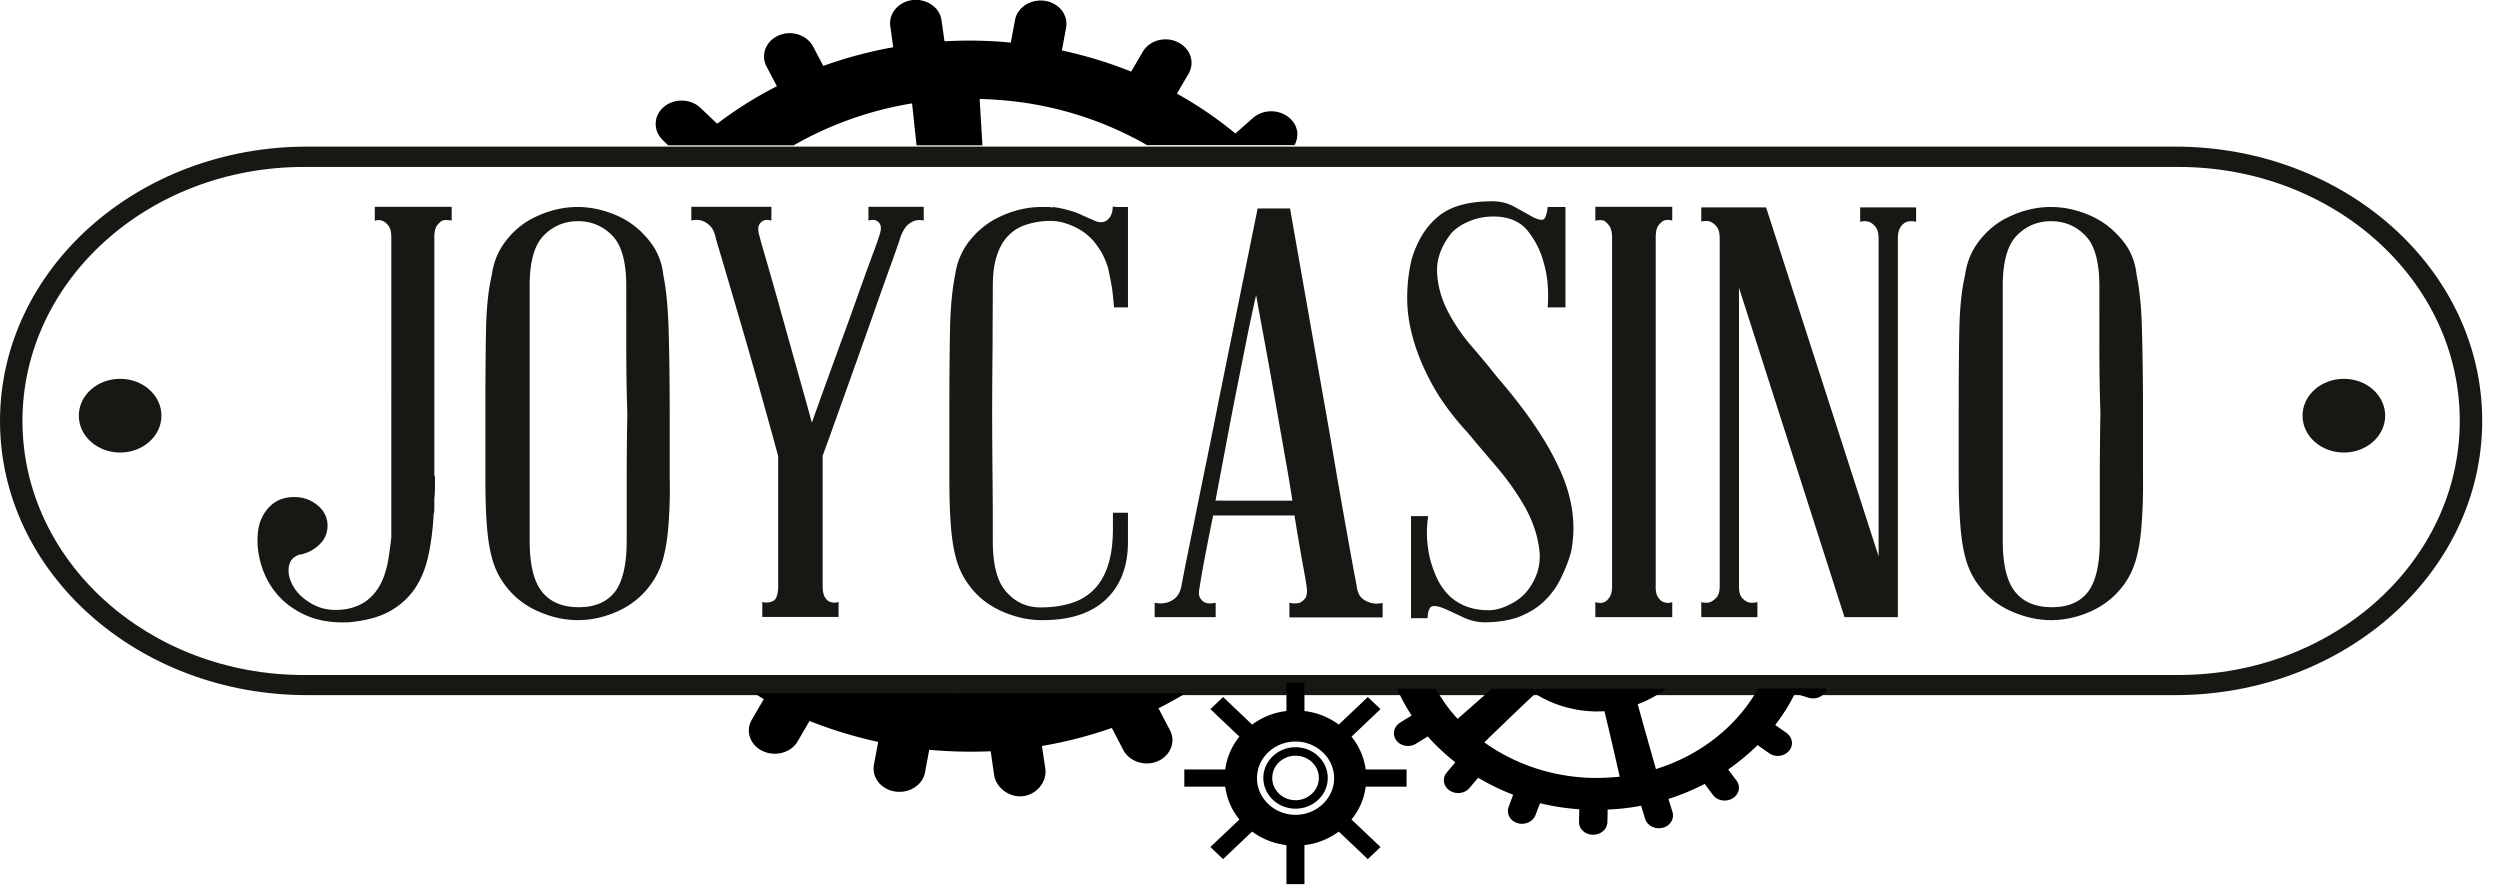 <svg xmlns="http://www.w3.org/2000/svg" xmlns:xlink="http://www.w3.org/1999/xlink" viewBox="0 0 118 42"><defs><path id="a" d="M102.67 32.81H14.49C6.49 32.81 0 27.02 0 19.87 0 12.72 6.49 6.92 14.49 6.92h88.18c8 0 14.49 5.79 14.49 12.94 0 7.16-6.49 12.95-14.49 12.95zm.15-24.93H14.34C7 7.88 1.06 13.25 1.06 19.87s5.95 11.99 13.28 11.99h88.48c7.34 0 13.28-5.37 13.28-11.99.01-6.62-5.94-11.99-13.28-11.99z"/></defs><use xlink:href="#a" overflow="visible" fill-rule="evenodd" clip-rule="evenodd" fill="#181713"/><defs><path id="b" d="M5.67 17.88c1.08 0 1.95.78 1.95 1.74s-.87 1.74-1.95 1.74-1.95-.78-1.95-1.74.87-1.74 1.95-1.74z"/></defs><use xlink:href="#b" overflow="visible" fill-rule="evenodd" clip-rule="evenodd" fill="#181713"/><defs><path id="c" d="M110.63 17.88c1.08 0 1.95.78 1.95 1.74s-.87 1.74-1.95 1.74-1.95-.78-1.95-1.74.87-1.74 1.95-1.74z"/></defs><use xlink:href="#c" overflow="visible" fill-rule="evenodd" clip-rule="evenodd" fill="#181713"/><defs><path id="d" d="M20.89 10.41c-.08.04-.17.11-.26.23-.09.12-.13.31-.13.58v11.24h.03v.53c0 .19-.01.38-.03.56v.48c0 .08-.01.16-.03.23-.04.74-.13 1.41-.26 2-.13.6-.35 1.11-.64 1.54-.3.43-.7.79-1.19 1.06s-1.13.44-1.91.51c-.8.04-1.49-.08-2.06-.34-.57-.26-1.03-.61-1.38-1.04a3.78 3.78 0 01-.73-1.44 3.81 3.81 0 01-.12-1.48c.06-.46.24-.84.54-1.15.3-.31.69-.46 1.17-.46.42 0 .78.13 1.1.39.31.26.47.58.47.96 0 .32-.11.61-.33.84-.22.23-.49.4-.81.49-.04.02-.09.03-.15.03-.32.09-.5.29-.54.6-.04.31.04.62.24.95.2.33.51.6.94.83.43.22.93.29 1.52.2.4-.07.73-.21.99-.41.26-.2.47-.45.63-.75.16-.3.27-.64.35-1.02.07-.38.12-.78.17-1.19V11.23c0-.27-.04-.46-.14-.58a.712.712 0 00-.28-.23.551.551 0 00-.36 0v-.66h3.63v.65c-.19-.03-.33-.03-.43 0zm10.66 14.4c-.05.64-.14 1.18-.27 1.63-.13.44-.33.83-.59 1.18-.4.54-.91.95-1.53 1.23s-1.25.42-1.89.42c-.62 0-1.25-.14-1.88-.42a3.83 3.83 0 01-1.55-1.23c-.26-.34-.46-.74-.59-1.18-.13-.44-.22-.98-.27-1.63-.05-.64-.07-1.39-.07-2.26v-3.06c0-1.57.01-2.87.03-3.91.02-1.04.11-1.9.27-2.59.08-.58.28-1.09.6-1.53.32-.44.71-.8 1.17-1.07.74-.41 1.5-.62 2.28-.62.38 0 .77.05 1.17.16.4.11.77.26 1.11.46.46.27.85.63 1.18 1.07.33.44.53.95.59 1.53.14.69.22 1.55.25 2.59.03 1.04.05 2.34.05 3.91v3.06c.02.86-.01 1.62-.06 2.26zm-1.99-8.59V13.5c0-1.14-.22-1.93-.66-2.38-.44-.45-.98-.68-1.62-.68-.64 0-1.18.23-1.62.68-.44.45-.66 1.24-.66 2.38v12.02c0 1.14.2 1.94.59 2.42.39.48.96.72 1.73.72.76 0 1.32-.24 1.7-.72.37-.48.56-1.29.56-2.42v-2.74c0-1.07.01-2.17.03-3.3-.04-1.11-.05-2.2-.05-3.26zm13.65-5.81c-.14.04-.27.11-.39.23-.12.12-.23.31-.33.58 0 .04-.12.37-.34 1-.23.63-.52 1.44-.87 2.44-.35.99-.74 2.09-1.17 3.29-.43 1.2-.85 2.39-1.28 3.56v6.15c0 .25.04.44.12.55.08.12.16.19.24.2.12.05.25.05.39 0v.71h-3.6v-.71a.665.665 0 00.4 0c.07-.02.14-.05.2-.11.1-.13.15-.34.15-.65v-6.12c-.32-1.17-.65-2.37-.99-3.57-.34-1.21-.66-2.31-.95-3.3-.29-.99-.53-1.81-.72-2.45-.19-.64-.29-.97-.29-.99-.06-.27-.15-.46-.29-.58a.97.97 0 00-.38-.23.971.971 0 00-.48 0v-.65h3.78v.65c-.16-.04-.28-.04-.36 0a.4.4 0 00-.23.23c-.05.12-.04.31.05.58 0 .02.07.28.22.79s.34 1.17.57 1.99l.78 2.79c.29 1.04.59 2.09.88 3.16.38-1.07.76-2.12 1.14-3.16.38-1.04.72-1.97 1.01-2.79.29-.82.53-1.48.72-1.99.19-.51.28-.77.28-.79.1-.27.13-.46.09-.58a.347.347 0 00-.21-.23c-.08-.04-.2-.04-.36 0v-.65h2.61v.65a.841.841 0 00-.39 0zM53.24 24.2v1.38c0 1.17-.36 2.09-1.07 2.74-.71.65-1.71.96-3.01.95-.62 0-1.25-.14-1.88-.42-.63-.28-1.15-.69-1.54-1.23-.26-.34-.46-.74-.59-1.18-.13-.44-.22-.98-.27-1.63-.05-.64-.07-1.39-.07-2.26v-3.06c0-1.57.01-2.87.03-3.91.02-1.04.1-1.9.24-2.59.08-.58.29-1.09.61-1.53.33-.44.73-.8 1.19-1.07.74-.41 1.5-.62 2.28-.62h.28c.09 0 .18.01.29.03l-.06-.05c.12.04.2.05.24.05.46.09.83.2 1.11.33.28.13.52.23.72.32.16.05.3.05.42 0 .24-.13.36-.36.36-.7.04 0 .07 0 .09.01.02.01.04.01.06.01h.57v4.74h-.66c-.02-.29-.05-.59-.09-.89-.04-.25-.1-.53-.16-.84-.07-.31-.19-.6-.35-.89-.04-.07-.13-.2-.26-.38s-.31-.36-.54-.53c-.23-.17-.52-.32-.86-.43-.34-.12-.73-.15-1.17-.1-.32.04-.62.11-.89.22s-.51.28-.72.51c-.21.23-.38.54-.5.92s-.18.85-.18 1.41c0 .76-.01 1.67-.01 2.72-.01 1.06-.02 2.14-.02 3.26 0 1.14.01 2.24.02 3.3.01 1.06.01 1.98.01 2.74 0 1.14.21 1.94.65 2.42.43.48.96.72 1.6.72.52 0 .99-.06 1.41-.19.42-.12.78-.33 1.08-.62.3-.29.53-.67.69-1.15.16-.48.24-1.07.24-1.77v-.74h.71zm7.62 4.93v-.68c.18.04.34.04.48 0 .1-.04.19-.11.27-.22.08-.11.1-.29.06-.54 0-.04-.05-.36-.16-.96s-.25-1.4-.41-2.4h-3.84c-.2.99-.36 1.79-.47 2.4-.11.61-.16.93-.16.96-.06.25-.05.43.02.54.07.11.15.18.25.22.12.04.28.04.48 0v.68H54.5v-.68c.18.04.36.04.54 0a.98.98 0 00.43-.22c.13-.11.23-.29.29-.54 0-.02.05-.28.15-.8.1-.51.24-1.19.41-2.03.17-.84.36-1.79.58-2.86.22-1.06.44-2.16.66-3.28l1.8-8.88h1.53c.58 3.3 1.1 6.26 1.56 8.86.2 1.12.39 2.21.57 3.28.18 1.07.35 2.02.5 2.86.15.84.27 1.52.37 2.05.1.52.15.79.15.81.04.25.12.43.25.54.13.11.28.18.43.22.16.04.34.04.54 0v.68h-4.4v-.01zm-.26-7.88c-.15-.85-.3-1.7-.45-2.56-.15-.86-.3-1.69-.45-2.51-.15-.81-.29-1.56-.41-2.25-.16.69-.32 1.44-.48 2.25-.16.81-.33 1.65-.5 2.51-.17.86-.33 1.71-.49 2.56l-.45 2.38H61c-.11-.74-.25-1.53-.4-2.38zm12.26-8.86c-.14-.54-.39-1.04-.75-1.49-.36-.45-.9-.68-1.62-.68-.4 0-.78.07-1.13.22-.35.14-.64.33-.86.57-.48.61-.7 1.23-.67 1.86.03.62.2 1.23.51 1.83.31.6.7 1.16 1.16 1.69.46.53.86 1.02 1.2 1.45 1.34 1.55 2.32 2.99 2.92 4.32.61 1.33.79 2.63.53 3.91-.12.42-.28.82-.47 1.21-.19.39-.43.74-.74 1.04-.3.31-.67.55-1.11.74-.44.19-.97.29-1.59.31-.4.02-.76-.05-1.1-.2-.33-.15-.62-.29-.89-.41-.26-.12-.46-.17-.62-.15-.15.02-.23.21-.25.57h-.78v-4.82h.81c-.06.4-.07.77-.05 1.12.03.35.08.69.17 1.02.08.27.18.54.3.8s.28.5.48.72c.2.22.45.4.75.54s.67.23 1.11.24c.3.02.63-.05.99-.22.36-.16.65-.37.87-.62.5-.61.71-1.27.63-1.98-.08-.7-.31-1.39-.69-2.06-.38-.67-.83-1.3-1.35-1.91-.52-.61-.96-1.12-1.32-1.56-.7-.76-1.26-1.51-1.67-2.25-.41-.74-.71-1.45-.91-2.14-.2-.69-.3-1.35-.3-1.99 0-.64.07-1.25.21-1.83.26-.87.67-1.54 1.25-2.02.57-.48 1.42-.72 2.57-.72.38 0 .72.09 1.03.26.31.17.58.32.81.45.23.13.41.18.52.16.12-.02.2-.22.24-.6h.84v4.74h-.84c.06-.81-.01-1.52-.19-2.12zm5.42 15.83c.09.12.18.19.26.2.1.05.23.05.39 0v.71H75.3v-.71c.16.05.3.05.42 0 .06-.02.14-.08.23-.2.09-.12.14-.3.14-.55V11.23c0-.27-.05-.46-.14-.58a.972.972 0 00-.23-.23.746.746 0 00-.42 0v-.66h3.63v.65c-.16-.04-.29-.04-.39 0-.08.04-.17.11-.26.23-.09.12-.13.31-.13.58v16.44c-.01.26.04.44.13.56zM90 10.47c-.1.04-.2.11-.28.23-.09.12-.14.3-.14.56v17.87h-2.52l-4.98-15.55v14.08c0 .25.04.43.13.54.09.11.19.18.29.22.12.04.27.04.45 0v.71H80.3v-.71c.16.04.3.04.42 0 .1-.04.2-.11.3-.22.1-.11.15-.29.15-.54V11.25c0-.25-.05-.44-.15-.56-.1-.12-.2-.19-.3-.23a.746.746 0 00-.42 0v-.67h3.06l5.31 16.47v-15c0-.25-.05-.44-.15-.56-.1-.12-.2-.19-.3-.23a.746.746 0 00-.42 0v-.68h2.64v.68a.816.816 0 00-.44 0zm11.08 14.34c-.05.64-.14 1.18-.27 1.63-.13.44-.32.83-.58 1.18-.4.54-.91.95-1.53 1.23s-1.25.42-1.89.42c-.62 0-1.25-.14-1.88-.42-.63-.28-1.15-.69-1.54-1.23-.26-.34-.46-.74-.59-1.18-.13-.44-.22-.98-.27-1.63-.05-.64-.08-1.39-.08-2.26v-3.06c0-1.57.01-2.87.03-3.91.02-1.04.11-1.9.27-2.59.08-.58.28-1.09.6-1.53.32-.44.71-.8 1.17-1.07.74-.41 1.5-.62 2.28-.62.38 0 .77.05 1.17.16.4.11.77.26 1.11.46.46.27.85.63 1.19 1.07.33.44.52.95.58 1.53.14.69.23 1.55.25 2.59.03 1.04.05 2.34.05 3.91v3.06c.01.86-.02 1.62-.07 2.26zm-1.99-8.59V13.5c0-1.14-.22-1.93-.66-2.38-.44-.45-.98-.68-1.62-.68-.64 0-1.18.23-1.62.68-.44.45-.66 1.25-.66 2.38v12.02c0 1.14.2 1.94.59 2.42.39.48.96.72 1.73.72.76 0 1.33-.24 1.7-.72.37-.48.56-1.29.56-2.42v-2.74c0-1.07.01-2.17.03-3.3-.04-1.11-.05-2.2-.05-3.26z"/></defs><use xlink:href="#d" overflow="visible" fill="#181713"/><path fill="none" d="M29.56 22.79l.03-3.3"/><path d="M66.39 37.13v-.81h-1.93a3.1 3.1 0 00-.67-1.55l1.37-1.3-.6-.57-1.37 1.3c-.46-.34-1.02-.57-1.62-.64v-1.34h-.85v1.34c-.61.07-1.16.3-1.62.64l-1.37-1.3-.6.57 1.37 1.3a3.1 3.1 0 00-.67 1.55H55.9v.81h1.93c.08.58.31 1.11.67 1.55l-1.37 1.3.6.57 1.37-1.3c.46.34 1.02.57 1.62.64v1.84h.85v-1.84c.61-.07 1.16-.3 1.62-.64l1.37 1.3.6-.57-1.37-1.3c.36-.44.6-.97.67-1.55h1.93zm-5.24 1.33c-1 0-1.82-.78-1.82-1.73 0-.96.82-1.73 1.82-1.73s1.82.78 1.82 1.73-.82 1.73-1.82 1.73z"/><path d="M61.15 35.27c-.84 0-1.52.65-1.52 1.45 0 .8.68 1.45 1.52 1.45s1.52-.65 1.52-1.45c0-.8-.68-1.45-1.52-1.45zm0 2.5c-.61 0-1.1-.47-1.1-1.05 0-.58.49-1.05 1.1-1.05.61 0 1.1.47 1.1 1.05 0 .58-.5 1.05-1.1 1.05zm-2-32.21l-.84.74c-.85-.7-1.77-1.33-2.76-1.88l.55-.94c.31-.54.09-1.2-.51-1.49-.59-.29-1.33-.09-1.65.45l-.55.94c-1.04-.42-2.13-.75-3.27-1l.2-1.07c.11-.6-.33-1.17-1-1.27-.66-.1-1.3.3-1.41.9l-.2 1.07c-1.06-.1-2.1-.12-3.13-.06l-.14-.99c-.08-.6-.69-1.03-1.36-.96-.67.08-1.14.63-1.06 1.23l.14 1c-1.13.2-2.24.5-3.3.88l-.48-.91c-.29-.55-1.02-.79-1.62-.53-.61.26-.87.92-.58 1.47l.49.93c-1 .51-1.94 1.1-2.82 1.77l-.79-.75c-.46-.44-1.24-.46-1.73-.04-.49.42-.51 1.11-.05 1.56l.26.25h5.92a16.64 16.64 0 015.59-1.98l.21 1.98h3.11c-.04-.73-.09-1.46-.13-2.19.72.02 1.45.08 2.19.19 2.1.32 4.02 1.02 5.71 1.99h6.96c.23-.41.17-.92-.21-1.26-.48-.44-1.25-.45-1.74-.03zM36 35.45c.6.28 1.34.08 1.65-.46l.56-.96c1.03.41 2.11.74 3.24.99l-.2 1.07c-.11.6.33 1.17 1 1.27.66.1 1.3-.3 1.41-.9l.2-1.07c.98.09 1.94.11 2.9.07l.16 1.1c.08.6.69 1.09 1.36 1.02.67-.08 1.14-.69 1.06-1.29l-.16-1.08c1.13-.19 2.24-.48 3.3-.85l.54 1.04c.29.55 1.02.79 1.62.53.61-.26.87-.92.58-1.47l-.54-1.03c.44-.22.87-.46 1.29-.71H45.34v.02c-.1 0-.19-.01-.29-.02H35.6c.15.09.3.19.45.28l-.56.96c-.32.54-.09 1.21.51 1.49zm46.98-2.94c-1 1.77-2.72 3.14-4.82 3.79-.29-1.02-.58-2.04-.86-3.06.49-.18.94-.43 1.34-.73h-8.23c-.53.47-1.07.95-1.61 1.42-.4-.43-.74-.91-1.03-1.42h-1.83c.2.44.42.86.69 1.26l-.55.34c-.3.19-.38.57-.17.84.21.28.63.34.93.15l.55-.34c.39.44.83.85 1.3 1.22l-.4.48c-.23.26-.17.65.13.85.3.2.72.15.94-.12l.41-.48c.52.31 1.07.58 1.65.8l-.21.57c-.12.32.06.66.41.77.35.11.73-.06.85-.37l.22-.57c.6.15 1.21.24 1.85.29l-.01.59c-.01.34.29.61.66.61.37 0 .67-.26.68-.6l.01-.59c.54-.02 1.07-.08 1.58-.18l.19.62c.1.32.47.51.83.42.36-.09.56-.43.46-.75l-.19-.61c.6-.19 1.17-.43 1.71-.71l.39.52c.21.28.62.35.93.16.31-.19.39-.56.18-.84l-.39-.52c.5-.35.96-.73 1.39-1.15l.54.38c.29.21.71.16.94-.11.23-.26.17-.64-.12-.85l-.53-.37c.36-.47.67-.96.93-1.49l.63.2c.35.11.73-.05.86-.37.01-.02 0-.04.01-.06h-3.24zm-7.74 4.21c-1.96-.03-3.76-.66-5.18-1.68.79-.77 1.59-1.54 2.4-2.3.8.51 1.78.82 2.84.84.14 0 .29 0 .43-.01.25 1.03.49 2.06.72 3.09-.4.04-.8.06-1.21.06z"/></svg>